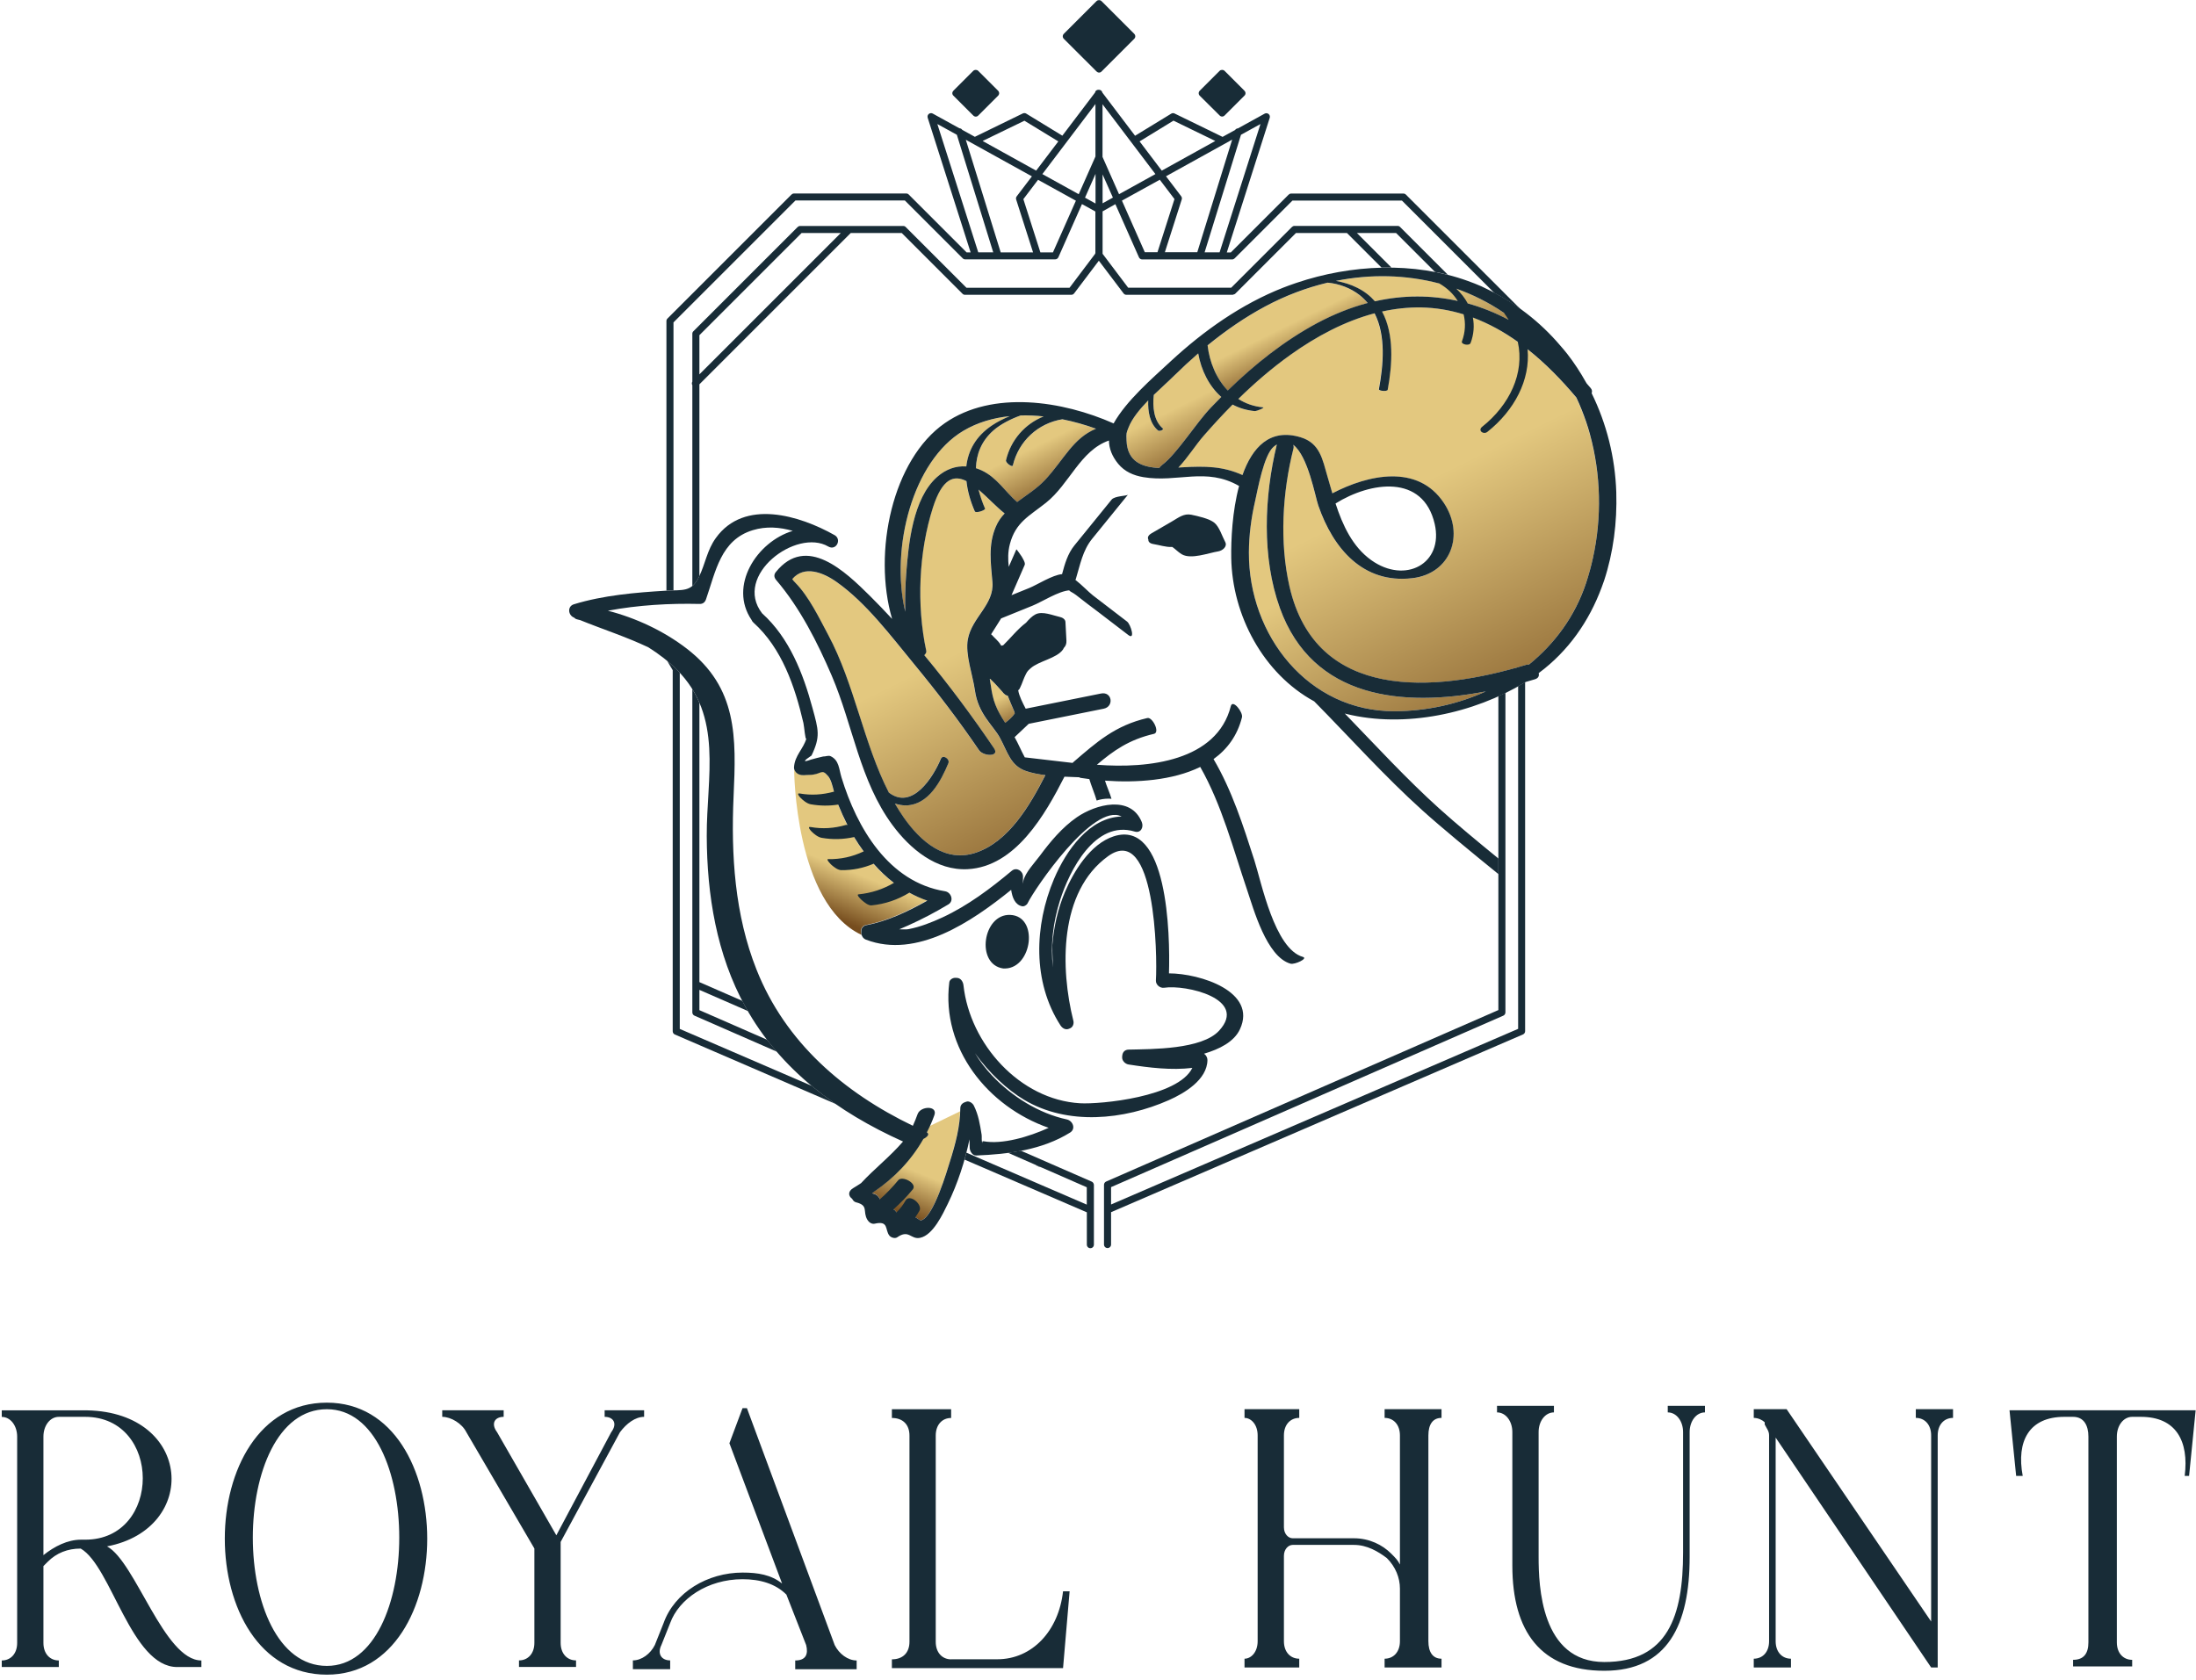 <svg width="311" height="238" viewBox="0 0 311 238" fill="none" xmlns="http://www.w3.org/2000/svg">
<path d="M120.85 118.43C119.91 116.84 119.14 115.16 118.46 113.45C118.07 112.46 117.89 110.67 117.25 109.91C116.25 108.73 116.38 109.73 114.51 109.74C113.94 109.74 113.65 109.88 113.11 109.66C112.84 109.55 112.6 109.31 112.49 109.02L112.47 109.06C112.47 109.06 112.53 127.97 122.01 132.43C121.95 132.24 121.92 132.04 121.95 131.83C121.96 131.77 121.96 131.72 121.97 131.66C122.01 131.35 122.33 131.08 122.62 131.03C125.63 130.47 128.56 129.08 131.29 127.55C126.75 126.05 123.35 122.66 120.85 118.43Z" fill="url(#paint0_linear_1_77)"/>
<path d="M194.71 42.68C202.3 40.96 209.55 42.55 216.01 46.68C208.52 40.02 198.69 37.89 189.18 39.8C190.25 39.98 191.29 40.31 192.22 40.78C193.24 41.28 194.06 41.92 194.71 42.68Z" fill="url(#paint1_linear_1_77)"/>
<path d="M132.72 67.57C133.96 66.47 135.38 65.98 136.85 66.08C137.09 63.85 138.18 61.82 140.46 60.29C141.24 59.76 142.11 59.33 143 58.96C140.66 59.2 138.42 59.85 136.42 61.04C129.27 65.3 126.08 77.58 128.19 86.66C128.14 84.89 128.19 83.11 128.32 81.37C128.66 77.07 129.26 70.64 132.72 67.57Z" fill="url(#paint2_linear_1_77)"/>
<path d="M112.09 81.89C112.08 81.63 111.92 81.6 112.09 81.89Z" fill="url(#paint3_linear_1_77)"/>
<path d="M142.26 72.73C141.05 71.77 139.8 70.41 138.56 69.35C138.78 70.26 139.1 71.17 139.48 72.04C139.58 72.27 138.17 72.75 138.03 72.43C137.41 71 137 69.55 136.85 68.15C135.09 67.25 133.43 67.75 132.1 71.9C130.09 78.2 129.78 85.72 131.16 92.21C131.2 92.4 131.08 92.61 130.88 92.81C134.41 97.04 137.69 101.48 140.76 106C141.6 107.24 139.23 107.15 138.63 106.26C135.77 102.05 132.67 97.99 129.43 94.06C126.19 90.13 122.67 85.41 118.48 82.45C116.51 81.06 113.85 80.06 112.18 82.03C112.28 82.17 112.41 82.33 112.63 82.56C114.56 84.53 115.98 87.52 117.26 89.91C121.01 96.91 122.27 105.25 125.86 112.27C129.15 114.81 132.13 110.13 133.23 107.48C133.5 106.83 134.54 107.51 134.29 108.11C133.24 110.64 131.49 114 128.33 114.09C127.79 114.11 127.24 114 126.72 113.83C127.12 114.51 127.53 115.18 127.99 115.83C130.34 119.16 133.81 122.23 138.16 120.79C142.85 119.23 145.82 114.11 148.03 109.8C147.04 109.68 146.08 109.5 145.24 109.2C143.07 108.42 142.71 106.54 141.58 104.49C140.65 102.79 138.5 101.15 138.05 97.8C137.75 95.59 136.66 92.69 137.05 90.55C137.63 87.42 140.8 85.65 140.53 82.46C140.31 79.83 139.9 77.22 141 74.63C141.33 73.9 141.76 73.28 142.26 72.73Z" fill="url(#paint4_linear_1_77)"/>
<path d="M140.28 96.2C140.25 96.2 140.21 96.2 140.16 96.19C140.22 96.48 140.27 96.77 140.31 97.09C140.61 99.32 141.07 100.44 142.35 102.4C142.88 101.98 143.43 101.53 143.7 101.06C143.69 100.96 143.65 100.8 143.54 100.57C143.28 99.99 143.05 99.38 142.8 98.79C142.76 98.7 142.74 98.64 142.71 98.56C142.53 98.53 142.36 98.44 142.21 98.29C142.2 98.28 142.2 98.28 142.19 98.27C142.11 98.21 142.04 98.14 141.99 98.05C141.49 97.5 141 96.92 140.46 96.41C140.38 96.32 140.32 96.25 140.28 96.2Z" fill="url(#paint5_linear_1_77)"/>
<path d="M141.95 91.61L141.96 91.62C141.95 91.61 141.95 91.61 141.95 91.61Z" fill="url(#paint6_linear_1_77)"/>
<path d="M144.05 71.12C145.39 70.1 146.87 69.21 148.02 67.97C150.67 65.11 151.96 62.07 155.22 60.74C153.69 60.19 152.09 59.73 150.45 59.4C147.03 59.96 144.26 62.48 143.44 65.94C143.36 66.28 142.39 65.55 142.47 65.21C143.16 62.31 145.17 60.04 147.8 59C146.71 58.89 145.62 58.83 144.55 58.86C143.18 59.34 141.69 60.1 140.68 60.99C138.97 62.5 138.27 64.37 138.21 66.33C138.48 66.42 138.75 66.52 139.01 66.64C141.18 67.65 142.36 69.67 144.05 71.12Z" fill="url(#paint7_linear_1_77)"/>
<path d="M188.02 40.05C185 40.77 182.03 41.89 179.19 43.41C176.29 44.96 173.57 46.85 171.02 48.94C171.3 51.35 172.27 53.68 173.88 55.33C177.67 51.65 181.84 48.32 186.48 45.82C188.9 44.52 191.31 43.57 193.69 42.94C193.35 42.53 192.98 42.15 192.54 41.81C191.29 40.82 189.65 40.18 188.02 40.05Z" fill="url(#paint8_linear_1_77)"/>
<path d="M197.5 100.75C202 100.73 206.44 99.76 210.43 97.94C198.74 100.19 185.9 99.03 181.26 86.13C178.68 78.96 179.02 70.33 180.83 62.96C180.68 63.05 180.53 63.15 180.38 63.28C178.98 64.44 178.12 69.35 177.75 70.98C177.2 73.36 176.88 75.81 176.87 78.26C176.82 90 185.26 100.79 197.5 100.75Z" fill="url(#paint9_linear_1_77)"/>
<path d="M166.1 77.51C166.31 77.62 166.26 77.55 166.1 77.51Z" fill="url(#paint10_linear_1_77)"/>
<path d="M164.18 66.29C164.26 66.15 164.39 66.01 164.57 65.87C166.72 64.24 169.32 60 171.51 57.71C171.99 57.21 172.47 56.72 172.96 56.23C171.23 54.7 170.11 52.47 169.69 50.06C168.53 51.06 167.41 52.1 166.32 53.18C165.52 53.97 164.45 54.91 163.4 55.94C163.22 57.61 163.38 59.57 164.66 60.67C164.9 60.87 164.22 61.17 163.99 60.97C162.83 59.97 162.54 58.29 162.61 56.72C161.4 57.96 160.32 59.29 159.82 60.57C159.5 61.39 159.5 61.33 159.54 62.39C159.65 65.43 161.77 66.18 164.18 66.29Z" fill="url(#paint11_linear_1_77)"/>
<path d="M175.95 67.3C177.32 63.43 179.8 60.61 184.21 61.96C186.92 62.79 187.28 65.07 187.99 67.51C188.22 68.28 188.44 69.08 188.68 69.89C193.77 67.23 200.79 65.7 204.47 71.25C207.45 75.75 205.45 81.27 200.02 81.91C193.01 82.73 188.8 77.67 186.69 71.62C186.24 70.33 185.26 64.61 183.13 63.01C183.19 63.18 183.22 63.37 183.17 63.55C181.6 69.77 181.19 76.82 182.61 83.09C186.32 99.4 203.16 98.13 216.14 94.18C216.27 94.14 216.4 94.14 216.52 94.15C220.16 91.2 223.02 87.33 224.6 82.63C227.43 74.18 227.03 64.41 223.21 56.3C223.2 56.29 223.2 56.29 223.19 56.28C217.6 49.62 210.34 43.7 201.24 43.55C199.36 43.52 197.51 43.73 195.7 44.13C197.43 47.32 197.16 51.63 196.5 55.2C196.44 55.52 195.21 55.38 195.25 55.14C195.88 51.75 196.27 47.56 194.64 44.38C190.37 45.51 186.36 47.67 182.77 50.23C180.13 52.11 177.66 54.24 175.34 56.51C176.35 57.15 177.51 57.58 178.84 57.7C179.16 57.73 177.97 58.26 177.64 58.23C176.49 58.13 175.45 57.8 174.53 57.31C173.12 58.73 171.77 60.19 170.46 61.7C169.28 63.06 168.17 64.85 166.85 66.23C167.02 66.22 167.18 66.21 167.34 66.2C170.72 66.01 173.2 66.06 175.95 67.3Z" fill="url(#paint12_linear_1_77)"/>
<path d="M0.25 199.78V200.71C1.49 200.71 2.43 201.95 2.43 203.51V232.72C2.43 234.27 1.5 235.21 0.25 235.21V236.14H8.33V235.21C7.09 235.21 6.15 234.28 6.15 232.72V225.26V221.84C6.46 221.53 6.46 221.53 6.77 221.22C8.01 219.98 9.57 219.36 11.43 219.36C15.78 221.85 18.58 236.14 25.1 236.14H28.52V235.21C23.24 235.21 19.2 221.23 15.16 219.05C28.21 216.56 27.28 200.1 12.36 199.78C12.05 199.78 12.05 199.78 12.05 199.78H0.25ZM6.15 220.29V216.87V214.38V203.5C6.15 201.95 7.08 200.7 8.33 200.7H12.06C22.94 200.7 22.94 218.1 12.06 218.1H11.44C9.57 218.11 7.71 219.04 6.15 220.29ZM46.29 199.62C59.96 199.62 59.96 235.98 46.29 235.98C32.31 235.98 32.31 199.62 46.29 199.62ZM46.29 198.69C27.02 198.69 27.02 237.22 46.29 237.22C65.24 237.22 65.24 198.69 46.29 198.69ZM79.4 218.42V232.71C79.4 234.26 80.33 235.2 81.58 235.2V236.13H73.5V235.2C74.74 235.2 75.68 234.27 75.68 232.71V219.35L66.05 202.88C65.43 201.64 63.87 200.7 62.63 200.7V199.77H71.33V200.7C70.09 200.7 69.47 201.63 70.4 202.88L78.79 217.48L86.56 202.88C87.49 201.64 86.87 200.7 85.63 200.7V199.77H91.22V200.7C89.98 200.7 88.73 201.63 87.8 202.88L79.4 218.42ZM103.3 204.44L105.16 199.47H105.78L118.21 233.03C118.83 234.27 120.07 235.21 121.32 235.21V236.45H112.62V235.21C114.17 235.21 114.48 234.28 114.17 233.03L111.37 225.88C109.82 224.33 107.64 223.7 105.16 223.7C100.19 223.7 96.15 226.5 94.91 229.91L93.67 233.02C93.05 234.26 93.67 235.2 94.91 235.2V236.44H89.63V235.2C90.87 235.2 92.12 234.27 92.74 233.02L93.98 229.91C95.53 225.56 100.19 222.76 105.17 222.76C107.35 222.76 109.21 223.07 110.76 224.31L103.3 204.44ZM126.31 236.29H134.7V235.05C133.46 235.05 132.52 234.12 132.52 232.56V203.35C132.52 201.8 133.45 200.86 134.7 200.86V199.62H126.31V200.86C127.86 200.86 128.8 201.79 128.8 203.35V232.56C128.8 234.11 127.87 235.05 126.31 235.05V236.29ZM134.7 236.29H150.55L151.48 225.41H150.55C149.93 231 146.2 235.04 141.23 235.04H134.7V236.29ZM204.15 234.96V236.2H196.09V234.96C197.33 234.96 198.26 234.03 198.26 232.48V225.04C198.26 223.49 197.64 221.94 196.4 220.7C195.16 219.77 193.61 218.84 191.75 218.84H183.07C182.45 218.84 181.83 219.46 181.83 220.39V232.48C181.83 234.03 182.76 234.96 184 234.96V236.2H176.25V234.96C177.18 234.96 178.11 234.03 178.11 232.48V203.33C178.11 201.78 177.18 200.85 176.25 200.85V199.61H184V200.85C182.76 200.85 181.83 201.78 181.83 203.33V216.35C181.83 217.28 182.45 217.9 183.07 217.9H191.75C193.92 217.9 195.78 218.83 197.02 220.07C197.64 220.69 197.95 221 198.26 221.62V220.38V216.35V209.53V203.33C198.26 201.78 197.33 200.85 196.09 200.85V199.61H204.15V200.85C202.91 200.85 202.29 201.78 202.29 203.33V232.48C202.29 234.03 202.91 234.96 204.15 234.96ZM239.29 220.54C239.29 230.15 236.19 236.67 227.2 236.67C218.21 236.67 214.18 231.09 214.18 221.78V202.86C214.18 201.31 213.25 200.07 212.01 200.07V199.14H220.07V200.07C218.83 200.07 217.9 201.31 217.9 202.86V220.54C217.9 224.57 218.21 235.43 227.2 235.43C236.19 235.43 238.36 228.92 238.36 219.92V202.86C238.36 201.31 237.43 200.07 236.19 200.07V199.14H241.46V200.07C240.22 200.07 239.29 201.31 239.29 202.86V220.54ZM273.49 236.2L251.47 203.64V232.48C251.47 234.03 252.4 234.96 253.64 234.96V236.2H248.37V234.96C249.61 234.96 250.54 234.03 250.54 232.48V203.33C250.54 202.71 250.23 202.4 249.92 201.78V201.47C249.61 201.16 248.99 200.85 248.37 200.85V199.61H253.02L273.49 229.69V203.33C273.49 201.78 272.56 200.85 271.32 200.85V199.61H276.59V200.85C275.35 200.85 274.42 201.78 274.42 203.33V236.2H273.49ZM284.59 199.77H310.95L310.02 209.07H309.4C310.02 204.11 308.16 200.7 303.2 200.7H301.96C300.72 200.7 299.79 201.94 299.79 203.49V232.64C299.79 234.19 300.72 235.12 301.96 235.12V236.05H293.59V235.12C295.14 235.12 295.76 234.19 295.76 232.64V203.49C295.76 201.94 295.14 200.7 293.59 200.7H292.35C287.39 200.7 285.53 204.11 286.46 209.07H285.53L284.59 199.77Z" fill="#182C37"/>
<path d="M147.46 165.35L146.58 164.97C146.85 165.16 147.17 165.31 147.46 165.35Z" fill="#182C37"/>
<path d="M171.98 74.05C171.24 73.45 169.61 73.1 168.7 72.91C167.66 72.7 166.89 73.33 166.03 73.83C165.04 74.4 164.06 74.98 163.07 75.55C162.58 75.84 162.49 76.16 162.63 76.42C162.61 76.72 162.8 76.98 163.36 77.07C164.17 77.2 165.13 77.52 165.94 77.48C165.97 77.48 166 77.48 166.02 77.48C166.12 77.56 166.23 77.63 166.33 77.71C166.65 77.98 167.03 78.32 167.39 78.53C168.71 79.27 171.13 78.33 172.54 78.1C173.13 78 173.87 77.42 173.51 76.76C173.09 75.98 172.69 74.63 171.98 74.05Z" fill="#182C37"/>
<path d="M143.07 129.6C139.18 129.43 138.13 136.63 142.09 137.19C142.18 137.2 142.27 137.2 142.35 137.19C142.36 137.19 142.37 137.2 142.38 137.19C146.21 137.06 147.13 129.77 143.07 129.6Z" fill="#182C37"/>
<path d="M228.9 69.73C228.74 64.78 227.52 60 225.41 55.7C225.5 55.47 225.48 55.22 225.28 54.98C225.09 54.75 224.9 54.54 224.71 54.32C224.68 54.26 224.64 54.2 224.6 54.14C223.81 52.73 222.93 51.38 221.94 50.11C221.63 49.7 221.28 49.32 220.95 48.93C218.09 45.57 214.52 42.79 210.35 40.83C210.16 40.74 209.99 40.64 209.8 40.56C209.18 40.29 208.55 40.04 207.91 39.81C200.21 37.02 191.33 37.46 183.6 40.07C183.5 40.1 183.41 40.13 183.31 40.17C182.78 40.35 182.26 40.54 181.75 40.74C175.79 43.08 170.46 46.86 165.78 51.19C163.12 53.66 159.53 56.74 157.71 59.98C150.51 56.78 140.6 55.23 133.82 59.93C126.4 65.07 123.57 78.19 126.34 87.67C125.31 86.56 124.27 85.47 123.2 84.41C119.73 80.98 114.22 75.62 109.87 81.04C109.57 81.41 109.62 81.81 109.93 82.17C113.3 86.11 115.77 91 117.8 95.73C120.8 102.75 121.76 110.61 126.39 116.87C128.88 120.24 132.6 123.36 137.05 123.12C143.82 122.76 148.02 115.38 150.75 110.02C151.45 110.05 152.14 110.07 152.82 110.1C152.9 110.14 152.98 110.18 153.05 110.19C153.44 110.25 153.85 110.3 154.27 110.36C154.49 111.15 155.1 112.61 155.31 113.4C155.82 113.23 156.38 113.13 157.01 113.13C157.15 113.13 157.28 113.14 157.41 113.15C157.24 112.51 156.67 111.21 156.49 110.58C160.94 110.9 166.06 110.56 169.98 108.64C173.05 114.04 174.64 120.24 176.62 126.07C177.51 128.68 179.36 135.55 182.77 136.51C183.36 136.67 185.3 135.77 184.52 135.55C180.5 134.42 178.63 124.92 177.64 121.85C176.09 117.03 174.46 111.93 171.87 107.54L171.86 107.53C173.78 106.15 175.23 104.23 175.89 101.61C176.07 100.9 174.57 98.99 174.31 100.03C172.34 107.79 162.69 108.9 155.34 108.33C157.69 106.33 159.89 104.77 163.43 103.95C164.32 103.74 163.21 101.54 162.49 101.71C157.93 102.77 155.34 105.09 151.96 108C151.94 108.02 151.93 108.05 151.91 108.07C149.65 107.81 147.39 107.54 145.13 107.28C144.62 106.34 144.21 105.34 143.69 104.42L145.69 102.53C149.23 101.82 152.77 101.1 156.31 100.39C157.8 100.09 157.51 97.92 155.92 98.24C152.37 98.96 148.81 99.67 145.26 100.39C144.81 99.52 144.33 98.59 144.2 97.78C144.21 97.76 144.22 97.75 144.23 97.73C144.42 97.79 144.94 96.21 145.08 95.93C145.44 95.18 145.42 95.14 145.95 94.67C147.12 93.62 149.63 93.28 150.54 92.01C150.59 91.94 150.63 91.86 150.66 91.78C150.93 91.52 151.05 91.17 151.03 90.77L150.89 88.1C150.87 87.71 150.45 87.47 150.12 87.4C149.11 87.18 147.63 86.52 146.64 87.03C146.17 87.27 145.72 87.73 145.31 88.21C144.14 89.08 143.11 90.4 142.08 91.4C141.99 91.43 141.89 91.45 141.8 91.47C141.77 91.42 141.74 91.38 141.7 91.31C141.41 90.82 140.85 90.37 140.47 89.94C140.44 89.9 140.4 89.88 140.36 89.85C140.79 89.14 141.31 88.39 141.78 87.6C143.26 87 144.74 86.4 146.22 85.8C147.56 85.26 149.94 83.71 151.47 83.62C151.3 83.69 151.96 83.94 152.37 84.27C153.4 85.1 154.47 85.88 155.52 86.68C156.94 87.77 158.37 88.86 159.79 89.95C160.82 90.74 160.14 88.45 159.62 88.05C158 86.81 156.39 85.57 154.77 84.33C154.18 83.87 153.22 82.86 152.29 82.13C152.31 82.1 152.34 82.08 152.35 82.05C152.98 79.99 153.32 77.98 154.68 76.31C156.37 74.23 158.05 72.16 159.74 70.08C159.59 70.26 157.86 70.24 157.43 70.77C155.67 72.93 153.92 75.1 152.16 77.26C151.21 78.43 150.8 79.87 150.41 81.33C149.07 81.43 146.84 82.86 145.77 83.29C144.93 83.63 144.09 83.97 143.25 84.31C143.87 82.88 144.5 81.45 145.12 80.02C145.25 79.72 144.83 79.09 144.69 78.83C144.64 78.74 143.96 77.77 143.94 77.82C143.58 78.64 143.22 79.47 142.86 80.29C142.75 79.27 142.72 78.22 143.02 77.07C143.83 73.98 145.75 73.11 148.13 71.22C151.47 68.56 152.98 63.82 157.05 62.4C157.06 63.53 157.5 64.66 158.36 65.7C159.29 66.82 160.52 67.35 161.93 67.59C166.76 68.4 170.81 66.14 175.48 68.84C174.51 72.43 174.33 76.53 174.37 79.01C174.5 87.16 178.92 95.44 186.12 99.35C191.19 104.49 196.08 109.96 201.44 114.79C204.11 117.2 208.36 120.7 212.21 123.82V121.61C209.27 119.22 206.16 116.63 203.85 114.55C199.17 110.33 194.85 105.62 190.45 101.07C190.51 101.09 190.57 101.11 190.63 101.12C198.97 103.18 208.71 101.07 215.96 96.67C215.99 96.65 216.02 96.63 216.05 96.61C216.5 96.48 216.94 96.35 217.38 96.22C217.88 96.07 218.01 95.72 217.91 95.35C222.14 92.21 225.05 87.98 226.82 83.23C226.94 82.9 227.07 82.57 227.18 82.23C228.48 78.27 229.03 74.01 228.9 69.73ZM136.42 61.03C138.42 59.84 140.66 59.19 143 58.95C142.11 59.32 141.24 59.75 140.46 60.28C138.18 61.82 137.1 63.84 136.85 66.07C135.38 65.97 133.96 66.46 132.72 67.56C129.26 70.63 128.66 77.06 128.33 81.36C128.2 83.1 128.15 84.87 128.2 86.65C126.08 77.57 129.27 65.29 136.42 61.03ZM140.47 96.4C141.01 96.91 141.5 97.49 142 98.04C142.05 98.13 142.11 98.2 142.2 98.26C142.21 98.27 142.21 98.27 142.22 98.28C142.36 98.43 142.53 98.52 142.72 98.55C142.75 98.63 142.78 98.7 142.81 98.78C143.06 99.37 143.28 99.98 143.55 100.56C143.66 100.79 143.69 100.95 143.71 101.05C143.43 101.52 142.89 101.98 142.36 102.39C141.08 100.43 140.62 99.3 140.32 97.08C140.28 96.77 140.23 96.47 140.17 96.18C140.22 96.19 140.26 96.19 140.29 96.19C140.32 96.25 140.38 96.32 140.47 96.4ZM141.02 74.63C139.92 77.22 140.33 79.82 140.55 82.46C140.82 85.65 137.65 87.43 137.07 90.55C136.67 92.69 137.76 95.59 138.07 97.8C138.53 101.15 140.68 102.79 141.6 104.49C142.72 106.54 143.09 108.43 145.26 109.2C146.11 109.5 147.06 109.68 148.05 109.8C145.84 114.11 142.86 119.23 138.18 120.79C133.83 122.24 130.36 119.16 128.01 115.83C127.55 115.18 127.14 114.51 126.74 113.83C127.27 114 127.81 114.1 128.35 114.09C131.51 114 133.26 110.64 134.31 108.11C134.56 107.51 133.52 106.83 133.25 107.48C132.15 110.13 129.17 114.81 125.88 112.27C122.28 105.25 121.03 96.91 117.28 89.91C116 87.52 114.58 84.53 112.65 82.56C112.42 82.33 112.29 82.17 112.2 82.03C113.87 80.05 116.53 81.05 118.5 82.45C122.69 85.41 126.21 90.13 129.45 94.06C132.69 97.99 135.79 102.05 138.65 106.26C139.25 107.15 141.62 107.24 140.78 106C137.71 101.48 134.42 97.04 130.9 92.81C131.1 92.61 131.22 92.4 131.18 92.21C129.79 85.71 130.11 78.2 132.12 71.9C133.45 67.74 135.1 67.25 136.87 68.15C137.02 69.56 137.43 71.01 138.05 72.43C138.19 72.75 139.6 72.27 139.5 72.04C139.12 71.17 138.81 70.26 138.58 69.35C139.82 70.41 141.07 71.77 142.28 72.73C141.76 73.28 141.33 73.89 141.02 74.63ZM148.02 67.96C146.87 69.2 145.39 70.1 144.05 71.11C142.36 69.66 141.19 67.64 139.01 66.63C138.74 66.51 138.47 66.4 138.21 66.32C138.27 64.36 138.97 62.49 140.68 60.98C141.69 60.09 143.18 59.33 144.55 58.85C145.63 58.82 146.72 58.87 147.8 58.99C145.17 60.04 143.15 62.31 142.47 65.2C142.39 65.54 143.36 66.26 143.44 65.93C144.26 62.47 147.02 59.95 150.45 59.39C152.09 59.72 153.7 60.18 155.22 60.73C151.96 62.06 150.67 65.11 148.02 67.96ZM212.98 44.31C213.23 44.64 213.45 44.97 213.66 45.3C211.78 44.31 209.85 43.53 207.86 42.98C207.45 42.21 206.9 41.51 206.24 40.89C208.59 41.73 210.86 42.86 212.98 44.31ZM203.85 40.16C204.94 40.79 205.83 41.64 206.45 42.63C202.68 41.79 198.75 41.77 194.72 42.68C194.07 41.93 193.25 41.28 192.23 40.77C191.3 40.3 190.26 39.98 189.19 39.79C194.11 38.8 199.12 38.91 203.85 40.16ZM179.19 43.4C182.03 41.88 185 40.76 188.02 40.04C189.65 40.18 191.29 40.81 192.54 41.79C192.98 42.14 193.36 42.52 193.69 42.92C191.31 43.55 188.91 44.5 186.48 45.8C181.84 48.3 177.66 51.63 173.88 55.31C172.27 53.65 171.3 51.33 171.02 48.92C173.57 46.84 176.29 44.95 179.19 43.4ZM164.57 65.87C164.39 66.01 164.26 66.15 164.18 66.29C161.78 66.18 159.65 65.43 159.54 62.39C159.5 61.33 159.5 61.39 159.82 60.57C160.32 59.28 161.41 57.96 162.61 56.72C162.55 58.29 162.83 59.98 163.99 60.97C164.21 61.16 164.9 60.87 164.66 60.67C163.38 59.57 163.22 57.61 163.4 55.94C164.45 54.92 165.52 53.98 166.32 53.18C167.41 52.11 168.53 51.07 169.69 50.06C170.12 52.47 171.23 54.7 172.96 56.23C172.47 56.72 171.99 57.21 171.51 57.71C169.32 60 166.72 64.24 164.57 65.87ZM197.5 100.75C185.26 100.79 176.82 90 176.87 78.26C176.88 75.81 177.2 73.36 177.75 70.98C178.12 69.36 178.98 64.44 180.38 63.28C180.53 63.15 180.68 63.05 180.83 62.96C179.03 70.33 178.68 78.96 181.26 86.13C185.9 99.03 198.74 100.19 210.43 97.94C206.44 99.76 202 100.73 197.5 100.75ZM225.59 79.05C225.46 79.64 225.32 80.22 225.16 80.8C225.15 80.82 225.15 80.84 225.14 80.86C224.98 81.45 224.8 82.04 224.61 82.62C223.04 87.32 220.17 91.19 216.53 94.14C216.4 94.13 216.27 94.13 216.15 94.17C203.17 98.12 186.34 99.39 182.62 83.08C181.19 76.81 181.61 69.76 183.18 63.54C183.23 63.35 183.21 63.17 183.14 63C185.26 64.6 186.25 70.32 186.7 71.61C188.8 77.67 193.02 82.73 200.03 81.9C205.47 81.26 207.47 75.74 204.48 71.24C200.8 65.69 193.78 67.22 188.69 69.88C188.45 69.07 188.22 68.27 188 67.5C187.29 65.06 186.93 62.78 184.22 61.95C179.81 60.6 177.33 63.42 175.96 67.29C173.2 66.05 170.72 66 167.37 66.2C167.21 66.21 167.04 66.22 166.88 66.23C168.2 64.85 169.3 63.06 170.49 61.7C171.8 60.2 173.15 58.73 174.56 57.31C175.48 57.8 176.52 58.12 177.67 58.23C178 58.26 179.19 57.73 178.87 57.7C177.54 57.58 176.37 57.15 175.37 56.51C177.69 54.24 180.16 52.11 182.8 50.23C186.39 47.67 190.4 45.51 194.67 44.38C196.3 47.56 195.91 51.75 195.28 55.14C195.24 55.37 196.47 55.51 196.53 55.2C197.19 51.63 197.46 47.32 195.73 44.13C197.54 43.73 199.38 43.52 201.27 43.55C203.37 43.59 205.37 43.94 207.28 44.53C207.58 45.74 207.53 47.05 207.04 48.36C206.88 48.78 208.09 49.05 208.27 48.58C208.73 47.35 208.81 46.13 208.59 44.98C210.85 45.83 212.97 47 214.95 48.42C215.95 52.85 213.77 57.39 209.9 60.46C209.26 60.97 210.07 61.63 210.65 61.17C214.47 58.14 216.74 53.83 216.34 49.47C218.87 51.47 221.16 53.83 223.22 56.28C223.23 56.29 223.23 56.29 223.24 56.3C223.77 57.41 224.22 58.56 224.62 59.72C224.82 60.3 225 60.89 225.16 61.48C225.16 61.49 225.17 61.51 225.17 61.52C226.73 67.2 226.86 73.32 225.59 79.05ZM189.14 71.32C194.1 68.23 201.53 67.12 203.18 74.2C204.49 79.85 199.01 82.79 194.19 79.34C191.54 77.44 190.15 74.41 189.14 71.32Z" fill="#182C37"/>
<path d="M169.91 13.56C169.71 13.36 169.71 13.05 169.91 12.85L172.72 10.04C172.91 9.85 173.24 9.85 173.43 10.04L176.24 12.85C176.33 12.94 176.39 13.07 176.39 13.2C176.39 13.33 176.34 13.46 176.24 13.55L173.43 16.36C173.33 16.46 173.2 16.51 173.08 16.51C172.96 16.51 172.82 16.46 172.73 16.36L169.91 13.56ZM155.3 10.13C155.39 10.22 155.52 10.28 155.65 10.28C155.78 10.28 155.91 10.23 156 10.13L160.63 5.5C160.83 5.3 160.83 4.99 160.63 4.79L156 0.16C155.81 -0.03 155.48 -0.03 155.29 0.16L150.66 4.79C150.46 4.99 150.46 5.3 150.66 5.5L155.3 10.13ZM137.84 16.37C137.94 16.47 138.07 16.52 138.19 16.52C138.31 16.52 138.45 16.47 138.54 16.37L141.35 13.56C141.55 13.36 141.55 13.05 141.35 12.85L138.54 10.04C138.35 9.85 138.02 9.85 137.83 10.04L135.02 12.85C134.93 12.94 134.87 13.07 134.87 13.2C134.87 13.33 134.92 13.46 135.02 13.55L137.84 16.37ZM215.95 96.65C215.64 96.84 215.32 97.02 215 97.19V145.74L157.35 170.62V168.16L212.9 143.87C213.08 143.79 213.2 143.61 213.2 143.41V98.14C212.89 98.29 212.57 98.44 212.25 98.58C212.23 98.59 212.22 98.6 212.2 98.6V121.57V123.78V143.08L156.65 167.37C156.47 167.45 156.35 167.63 156.35 167.83V176.29C156.35 176.57 156.57 176.79 156.85 176.79C157.13 176.79 157.35 176.57 157.35 176.29V171.71L215.69 146.53C215.87 146.45 215.99 146.27 215.99 146.07V96.62C215.98 96.63 215.97 96.64 215.95 96.65ZM108.63 147.28L99.05 143.09V140.22L105.93 143.22C105.81 143.01 105.68 142.81 105.56 142.59C105.41 142.32 105.28 142.05 105.14 141.78L99.05 139.12V99.56C98.77 98.9 98.44 98.25 98.05 97.62V143.41C98.05 143.61 98.17 143.79 98.35 143.87L110.01 148.97C109.54 148.43 109.08 147.86 108.63 147.28ZM114.97 153.82L96.27 145.75V95.3C96.13 95.15 96 94.99 95.85 94.84C95.42 94.41 94.95 94 94.48 93.61L95.27 94.93V146.08C95.27 146.28 95.39 146.46 95.57 146.54L118.31 156.36C117.16 155.55 116.04 154.71 114.97 153.82ZM156.15 29.94V35.95L159.77 40.75H174.37L182.97 32.15C183.06 32.06 183.19 32 183.32 32H197.93C198.06 32 198.19 32.05 198.28 32.15L205.05 38.92C204.45 38.77 203.84 38.63 203.23 38.52L197.72 33.01H192.17L197.06 37.9C196.59 37.89 196.12 37.89 195.65 37.9L190.76 33.01H183.53L174.93 41.61C174.91 41.63 174.88 41.64 174.86 41.66C174.76 41.69 174.67 41.72 174.57 41.76H159.52C159.36 41.76 159.22 41.69 159.12 41.56L155.62 36.93L152.12 41.56C152.03 41.68 151.88 41.76 151.72 41.76H136.66C136.53 41.76 136.4 41.71 136.31 41.61L127.71 33.01H120.48L99.05 54.44V81.6C99.04 81.63 99.02 81.66 99.01 81.69C98.71 82.31 98.4 82.73 98.05 83.01V54.56C97.96 54.4 97.96 54.22 98.05 54.06V47.27C98.05 47.14 98.1 47.01 98.2 46.92L112.96 32.16C113.05 32.07 113.18 32.01 113.31 32.01H127.92C128.05 32.01 128.18 32.06 128.27 32.16L136.87 40.76H151.47L155.09 35.96C155.1 35.92 155.11 35.88 155.13 35.84V29.96L153.23 28.91L149.89 36.44C149.81 36.62 149.63 36.74 149.43 36.74H136.69C136.56 36.74 136.43 36.69 136.34 36.59L128.15 28.4H112.65L95.38 45.67V83.62C95.07 83.63 94.74 83.64 94.38 83.66V45.47C94.38 45.41 94.39 45.34 94.42 45.28C94.45 45.22 94.48 45.16 94.53 45.12L112.09 27.56C112.18 27.47 112.31 27.41 112.44 27.41H128.35C128.48 27.41 128.61 27.46 128.7 27.56L136.89 35.75H137.46L131.38 16.68C131.32 16.48 131.38 16.27 131.54 16.14C131.7 16.01 131.92 15.99 132.1 16.09L135.87 18.17C136.04 18.17 136.19 18.26 136.28 18.4L138.06 19.38L144.85 16.07C145 16 145.18 16 145.33 16.09L150.45 19.22L155.08 13.11C155.1 12.99 155.16 12.88 155.26 12.81C155.35 12.74 155.45 12.72 155.55 12.72C155.56 12.72 155.58 12.72 155.59 12.72C155.6 12.72 155.61 12.71 155.62 12.71C155.64 12.71 155.65 12.72 155.67 12.72C155.71 12.72 155.76 12.73 155.8 12.75C155.81 12.75 155.82 12.76 155.84 12.77C155.87 12.79 155.91 12.79 155.94 12.82C156.04 12.9 156.1 13.01 156.12 13.12L160.75 19.23L165.87 16.1C166.01 16.01 166.2 16 166.35 16.08L173.14 19.39L174.92 18.41C175.01 18.27 175.16 18.19 175.33 18.18L179.1 16.1C179.28 16 179.5 16.02 179.66 16.15C179.82 16.28 179.88 16.49 179.82 16.69L173.74 35.76H174.31L182.5 27.57C182.59 27.48 182.72 27.42 182.85 27.42H198.76C198.89 27.42 199.02 27.47 199.11 27.57L215.36 43.82C214.18 42.97 212.94 42.19 211.62 41.49L198.54 28.41H183.04L174.85 36.6C174.76 36.69 174.63 36.75 174.5 36.75H161.76C161.56 36.75 161.38 36.63 161.3 36.45L157.96 28.92L156.15 29.94ZM163.92 35.74L166.33 28.2L164.25 25.46L158.89 28.42L162.13 35.73H163.92V35.74ZM170.6 35.74H172.72L178.51 17.57L175.75 19.09L170.6 35.74ZM165.13 24.97L167.28 27.8C167.38 27.93 167.41 28.1 167.36 28.25L164.97 35.73H169.56L174.5 19.78L165.13 24.97ZM161.39 20.03L164.53 24.17L172.11 19.97L166.19 17.09L161.39 20.03ZM156.15 22.25L158.48 27.51L163.63 24.66L156.14 14.77V22.25H156.15ZM156.15 28.8L157.61 27.99L156.15 24.71V28.8ZM119.07 33.01H113.52L99.05 47.48V53.03L119.07 33.01ZM139.16 19.97L146.74 24.17L149.88 20.03L145.08 17.1L139.16 19.97ZM140.66 35.74L135.51 19.09L132.75 17.57L138.54 35.74H140.66ZM146.3 35.74L143.91 28.26C143.86 28.1 143.89 27.94 143.99 27.81L146.14 24.98L136.78 19.8L141.72 35.75H146.3V35.74ZM152.37 28.43L147.01 25.47L144.93 28.21L147.34 35.75H149.12L152.37 28.43ZM155.15 24.63L153.66 28L155.15 28.83V24.63ZM155.15 14.72L147.62 24.66L152.77 27.51L155.13 22.19C155.13 22.18 155.14 22.18 155.14 22.17V14.72H155.15ZM154.61 167.38L148.79 164.84L144.58 163C143.98 163.12 143.37 163.21 142.76 163.3L147.56 165.4L153.91 168.18V170.64L136.86 163.28C136.78 163.61 136.69 163.93 136.6 164.26L153.92 171.73V176.31C153.92 176.59 154.14 176.81 154.42 176.81C154.7 176.81 154.92 176.59 154.92 176.31V167.85C154.91 167.64 154.79 167.46 154.61 167.38Z" fill="#182C37"/>
<path d="M131.68 159.5C131.55 159.8 131.4 160.08 131.26 160.37C131.68 160.63 131.36 161 130.76 161.31C129.06 164.3 126.67 166.8 123.8 168.77C123.7 168.85 123.6 168.93 123.49 169.01C123.79 169.09 124.09 169.17 124.31 169.41C124.75 169.89 125.06 170.93 124.99 171.09C125.27 171.09 126.29 171.12 126.6 171.33C127 171.6 127.17 172.14 127.45 172.51C127.78 172.49 128.31 172.11 128.7 172.1C129.41 172.09 130.25 172.92 130.4 172.88C132.19 172.5 134.15 165.7 134.51 164.56C135.23 162.26 135.88 159.84 135.97 157.42L131.68 159.5Z" fill="url(#paint13_linear_1_77)"/>
<path d="M165.55 137.88C165.73 132.27 165.36 115.99 157.72 118.47C154.4 119.55 152.05 123.44 150.79 126.43C149.8 128.8 149.24 131.31 149.03 133.87C149.01 134.09 149.04 135.42 149.12 137.05C148.74 133.9 149.14 130.63 150.12 127.54C151.46 123.3 155.1 116.11 160.68 117.79C161.56 118.06 162 117.18 161.7 116.45C160.13 112.59 155.18 113.92 152.5 115.77C150.43 117.2 148.74 119.23 147.26 121.23C146.52 122.22 145.21 123.58 144.93 124.77C144.89 124.93 144.86 125.06 144.84 125.19C144.87 124.91 144.88 124.56 144.88 124.17C144.88 123.36 143.95 122.8 143.3 123.34C140.27 125.87 137.06 128.29 133.46 129.96C131.94 130.66 130.3 131.31 128.65 131.62C128.45 131.66 127.95 131.66 127.35 131.64C127.77 131.47 128.19 131.28 128.6 131.1C130.56 130.22 132.47 129.22 134.31 128.11C135.14 127.61 134.71 126.39 133.84 126.25C125.83 124.96 121.35 117.26 119.17 110.11C118.81 108.92 118.84 107.71 117.66 107.13C117.32 106.96 116.92 107.18 116.57 107.16C115.99 107.29 115.42 107.44 114.85 107.6C113.69 108.02 113.72 107.83 114.93 107.02C116.22 104.33 115.91 103.39 115.07 100.31C113.75 95.41 111.78 90.34 107.93 86.88C103.78 81.52 112.78 74.76 117.31 77.42C118.43 78.05 119.24 76.41 118.21 75.81C113.27 73.02 105.41 70.59 101.37 76.22C100.13 77.94 99.9 79.84 99 81.69C97.92 83.93 96.67 83.53 94.34 83.67C90.01 83.93 85.44 84.32 81.27 85.6C80.33 85.89 80.44 87.13 81.28 87.48C81.3 87.49 81.32 87.5 81.34 87.5C81.41 87.62 81.58 87.71 81.91 87.78C81.99 87.8 82.08 87.82 82.16 87.84C85.31 89.12 88.7 90.21 91.83 91.7C93.29 92.62 94.66 93.67 95.84 94.85C102.47 101.47 100.06 110.05 100.09 118.42C100.12 126.78 101.48 135.22 105.56 142.61C110.5 151.58 118.7 157.58 127.89 161.7C126.03 163.86 123.87 165.52 121.95 167.59C121.58 167.83 121.21 168.08 120.83 168.3C120.02 168.78 120.17 169.46 120.68 169.81C120.8 170.05 120.99 170.26 121.23 170.31C123.07 170.77 122.13 171.6 122.84 172.79C123.04 173.13 123.45 173.43 123.87 173.34C125.9 172.87 125.3 174.19 125.95 175.02C126.17 175.3 126.73 175.49 127.06 175.27C128.75 174.09 128.96 175.62 130.31 175.34C132.15 174.96 133.54 171.93 134.23 170.52C135.63 167.65 136.65 164.51 137.3 161.39C137.31 162.06 137.33 162.57 137.33 162.62C137.35 163.08 137.72 163.7 138.25 163.68C142.82 163.5 147.6 162.89 151.55 160.43C152.4 159.9 151.93 158.75 151.08 158.57C147.09 157.71 143.3 155.31 140.51 152.37C139.6 151.41 138.77 150.34 138.08 149.19C140.06 151.96 142.65 154.37 145.04 155.79C151.19 159.46 159.18 158.65 165.53 155.84C167.72 154.87 170.97 152.96 171 150.15C171 149.81 170.81 149.46 170.52 149.26C172.68 148.62 174.77 147.59 175.6 145.8C178.09 140.47 169.98 137.89 165.55 137.88ZM172.65 146C170.19 148.68 163.11 148.6 159.85 148.68C159.3 148.69 158.98 149.02 158.93 149.57C158.93 149.62 158.92 149.68 158.92 149.73C158.88 150.26 159.36 150.72 159.84 150.79C162.73 151.24 165.89 151.63 168.86 151.27C166.87 155.39 155.84 156.45 152.95 156.28C144.43 155.78 137.36 147.88 136.45 139.58C136.4 139.09 136.09 138.55 135.53 138.52C135.46 138.52 135.4 138.51 135.33 138.51C134.96 138.49 134.49 138.74 134.44 139.15C133.28 148.51 139.9 156.76 148.51 159.76C145.7 161.05 141.89 162.15 139.3 161.66C139.1 161.62 139.09 161.77 139.15 161.94C139.14 161.92 139.14 161.91 139.13 161.9C138.97 161.63 139.07 161.07 139.02 160.74C138.78 159.26 138.58 157.94 137.91 156.6C137.75 156.28 137.27 155.92 136.88 156.05C136.81 156.07 136.75 156.1 136.68 156.12C136.27 156.26 136 156.55 136 157C135.98 159.56 135.29 162.13 134.52 164.56C134.16 165.71 132.2 172.5 130.41 172.88C130.33 172.9 130.01 172.64 129.63 172.42C129.84 172.13 130.03 171.83 130.21 171.52C130.7 170.62 128.81 169.02 128.23 170.08C127.89 170.7 127.47 171.24 126.97 171.73C126.87 171.58 126.75 171.43 126.6 171.34C126.58 171.33 126.55 171.32 126.53 171.31C127.52 170.44 128.43 169.5 129.27 168.48C129.95 167.64 127.77 166.49 127.21 167.18C126.42 168.15 125.55 169.05 124.62 169.88C124.53 169.71 124.43 169.56 124.32 169.44C124.1 169.2 123.8 169.12 123.5 169.04C123.6 168.96 123.7 168.88 123.81 168.8C126.68 166.83 129.07 164.33 130.77 161.34C131.36 161.03 131.69 160.66 131.27 160.4C131.67 159.61 132.03 158.81 132.33 157.96C132.82 156.58 130.37 156.65 129.95 157.82C129.75 158.39 129.52 158.93 129.28 159.47C119.51 154.76 111.24 147.68 107.14 137.35C104.05 129.57 103.52 121.1 103.89 112.81C104.27 104.45 104.48 97.42 97.22 91.85C94 89.38 90.08 87.54 86.09 86.51C90.37 85.7 94.91 85.45 99.09 85.55C99.54 85.56 99.83 85.32 99.98 84.91C101.36 80.95 102.06 76.49 106.61 75.1C108.51 74.52 110.43 74.67 112.27 75.2C107.16 76.74 103.16 83.01 106.44 87.82C106.49 87.95 106.57 88.07 106.7 88.19C110.74 91.82 112.58 97.26 113.78 102.41C113.91 102.99 114.04 104.94 114.2 104.61C113.78 106.09 112.55 107.01 112.45 108.68C112.42 109.11 112.75 109.54 113.14 109.69C113.68 109.9 113.97 109.77 114.54 109.77C116.41 109.77 116.27 108.76 117.28 109.94C117.68 110.41 117.9 111.3 118.11 112.14C116.51 112.58 114.9 112.69 113.26 112.4C112.74 112.31 113.24 112.88 113.37 113.01C113.72 113.37 114.3 113.84 114.82 113.93C116.13 114.16 117.42 114.18 118.7 113.97C119.1 114.95 119.54 115.92 120.02 116.87C119.93 116.85 119.85 116.84 119.78 116.86C118.14 117.34 116.49 117.45 114.8 117.15C114.28 117.06 114.78 117.63 114.91 117.76C115.26 118.12 115.84 118.59 116.36 118.68C117.91 118.95 119.44 118.91 120.96 118.57C121.38 119.28 121.84 119.95 122.32 120.61C122.31 120.61 122.3 120.61 122.3 120.61C120.71 121.37 119.05 121.73 117.29 121.7C116.91 121.69 117.72 122.49 117.77 122.53C118.12 122.83 118.65 123.25 119.14 123.26C120.74 123.28 122.26 122.97 123.72 122.35C124.6 123.35 125.56 124.27 126.6 125.06C125.05 125.97 123.38 126.51 121.58 126.69C121.2 126.73 122 127.47 122.06 127.52C122.37 127.79 122.97 128.3 123.43 128.25C125.35 128.06 127.14 127.45 128.78 126.45C129.59 126.89 130.43 127.28 131.33 127.58C128.6 129.11 125.67 130.5 122.66 131.06C122.36 131.11 122.05 131.38 122.01 131.69C122 131.75 122 131.8 121.99 131.86C121.92 132.38 122.12 132.91 122.65 133.11C129.83 135.85 137.61 130.57 143.2 126.05C143.36 127.13 143.74 128.15 144.73 128.37C145.03 128.44 145.4 128.21 145.53 127.95C146.47 125.98 154.86 113.61 158.84 115.66C154.28 115.79 150.99 120.45 149.27 124.51C146.48 131.11 146.2 139.08 150.18 145.24C150.46 145.67 150.93 145.95 151.44 145.71C151.49 145.69 151.54 145.66 151.59 145.64C151.97 145.46 152.11 144.97 152.01 144.59C150.17 137.25 149.92 126.33 156.93 121.28C163.63 116.46 163.92 135.39 163.7 138.87C163.66 139.48 164.27 140 164.86 139.92C167.9 139.44 176.82 141.47 172.65 146Z" fill="#182C37"/>
<defs>
<linearGradient id="paint0_linear_1_77" x1="120.999" y1="120.454" x2="117.223" y2="129.685" gradientUnits="userSpaceOnUse">
<stop stop-color="#E3C87F"/>
<stop offset="0.291" stop-color="#E3C87F"/>
<stop offset="1" stop-color="#764D1E"/>
</linearGradient>
<linearGradient id="paint1_linear_1_77" x1="199.456" y1="36.889" x2="209.049" y2="56.284" gradientUnits="userSpaceOnUse">
<stop stop-color="#E3C87F"/>
<stop offset="0.291" stop-color="#E3C87F"/>
<stop offset="1" stop-color="#764D1E"/>
</linearGradient>
<linearGradient id="paint2_linear_1_77" x1="131.991" y1="65.514" x2="142.275" y2="86.304" gradientUnits="userSpaceOnUse">
<stop stop-color="#E3C87F"/>
<stop offset="0.291" stop-color="#E3C87F"/>
<stop offset="1" stop-color="#764D1E"/>
</linearGradient>
<linearGradient id="paint3_linear_1_77" x1="112.02" y1="81.706" x2="112.134" y2="81.936" gradientUnits="userSpaceOnUse">
<stop stop-color="#E3C87F"/>
<stop offset="0.291" stop-color="#E3C87F"/>
<stop offset="1" stop-color="#764D1E"/>
</linearGradient>
<linearGradient id="paint4_linear_1_77" x1="126.767" y1="77.749" x2="152.809" y2="130.396" gradientUnits="userSpaceOnUse">
<stop stop-color="#E3C87F"/>
<stop offset="0.291" stop-color="#E3C87F"/>
<stop offset="1" stop-color="#764D1E"/>
</linearGradient>
<linearGradient id="paint5_linear_1_77" x1="140.612" y1="96.758" x2="144.084" y2="103.777" gradientUnits="userSpaceOnUse">
<stop stop-color="#E3C87F"/>
<stop offset="0.291" stop-color="#E3C87F"/>
<stop offset="1" stop-color="#764D1E"/>
</linearGradient>
<linearGradient id="paint6_linear_1_77" x1="141.95" y1="91.606" x2="141.959" y2="91.625" gradientUnits="userSpaceOnUse">
<stop stop-color="#E3C87F"/>
<stop offset="0.291" stop-color="#E3C87F"/>
<stop offset="1" stop-color="#764D1E"/>
</linearGradient>
<linearGradient id="paint7_linear_1_77" x1="144.9" y1="59.87" x2="150.681" y2="71.557" gradientUnits="userSpaceOnUse">
<stop stop-color="#E3C87F"/>
<stop offset="0.291" stop-color="#E3C87F"/>
<stop offset="1" stop-color="#764D1E"/>
</linearGradient>
<linearGradient id="paint8_linear_1_77" x1="180.8" y1="43.592" x2="185.234" y2="52.557" gradientUnits="userSpaceOnUse">
<stop stop-color="#E3C87F"/>
<stop offset="0.291" stop-color="#E3C87F"/>
<stop offset="1" stop-color="#764D1E"/>
</linearGradient>
<linearGradient id="paint9_linear_1_77" x1="182.118" y1="67.687" x2="205.742" y2="115.448" gradientUnits="userSpaceOnUse">
<stop stop-color="#E3C87F"/>
<stop offset="0.291" stop-color="#E3C87F"/>
<stop offset="1" stop-color="#764D1E"/>
</linearGradient>
<linearGradient id="paint10_linear_1_77" x1="166.152" y1="77.501" x2="166.213" y2="77.622" gradientUnits="userSpaceOnUse">
<stop stop-color="#E3C87F"/>
<stop offset="0.291" stop-color="#E3C87F"/>
<stop offset="1" stop-color="#764D1E"/>
</linearGradient>
<linearGradient id="paint11_linear_1_77" x1="163.631" y1="54.517" x2="170.063" y2="67.52" gradientUnits="userSpaceOnUse">
<stop stop-color="#E3C87F"/>
<stop offset="0.291" stop-color="#E3C87F"/>
<stop offset="1" stop-color="#764D1E"/>
</linearGradient>
<linearGradient id="paint12_linear_1_77" x1="190.621" y1="52.327" x2="219.79" y2="111.296" gradientUnits="userSpaceOnUse">
<stop stop-color="#E3C87F"/>
<stop offset="0.291" stop-color="#E3C87F"/>
<stop offset="1" stop-color="#764D1E"/>
</linearGradient>
<linearGradient id="paint13_linear_1_77" x1="130.512" y1="163.475" x2="127.149" y2="171.695" gradientUnits="userSpaceOnUse">
<stop stop-color="#E3C87F"/>
<stop offset="0.291" stop-color="#E3C87F"/>
<stop offset="1" stop-color="#764D1E"/>
</linearGradient>
</defs>
</svg>
